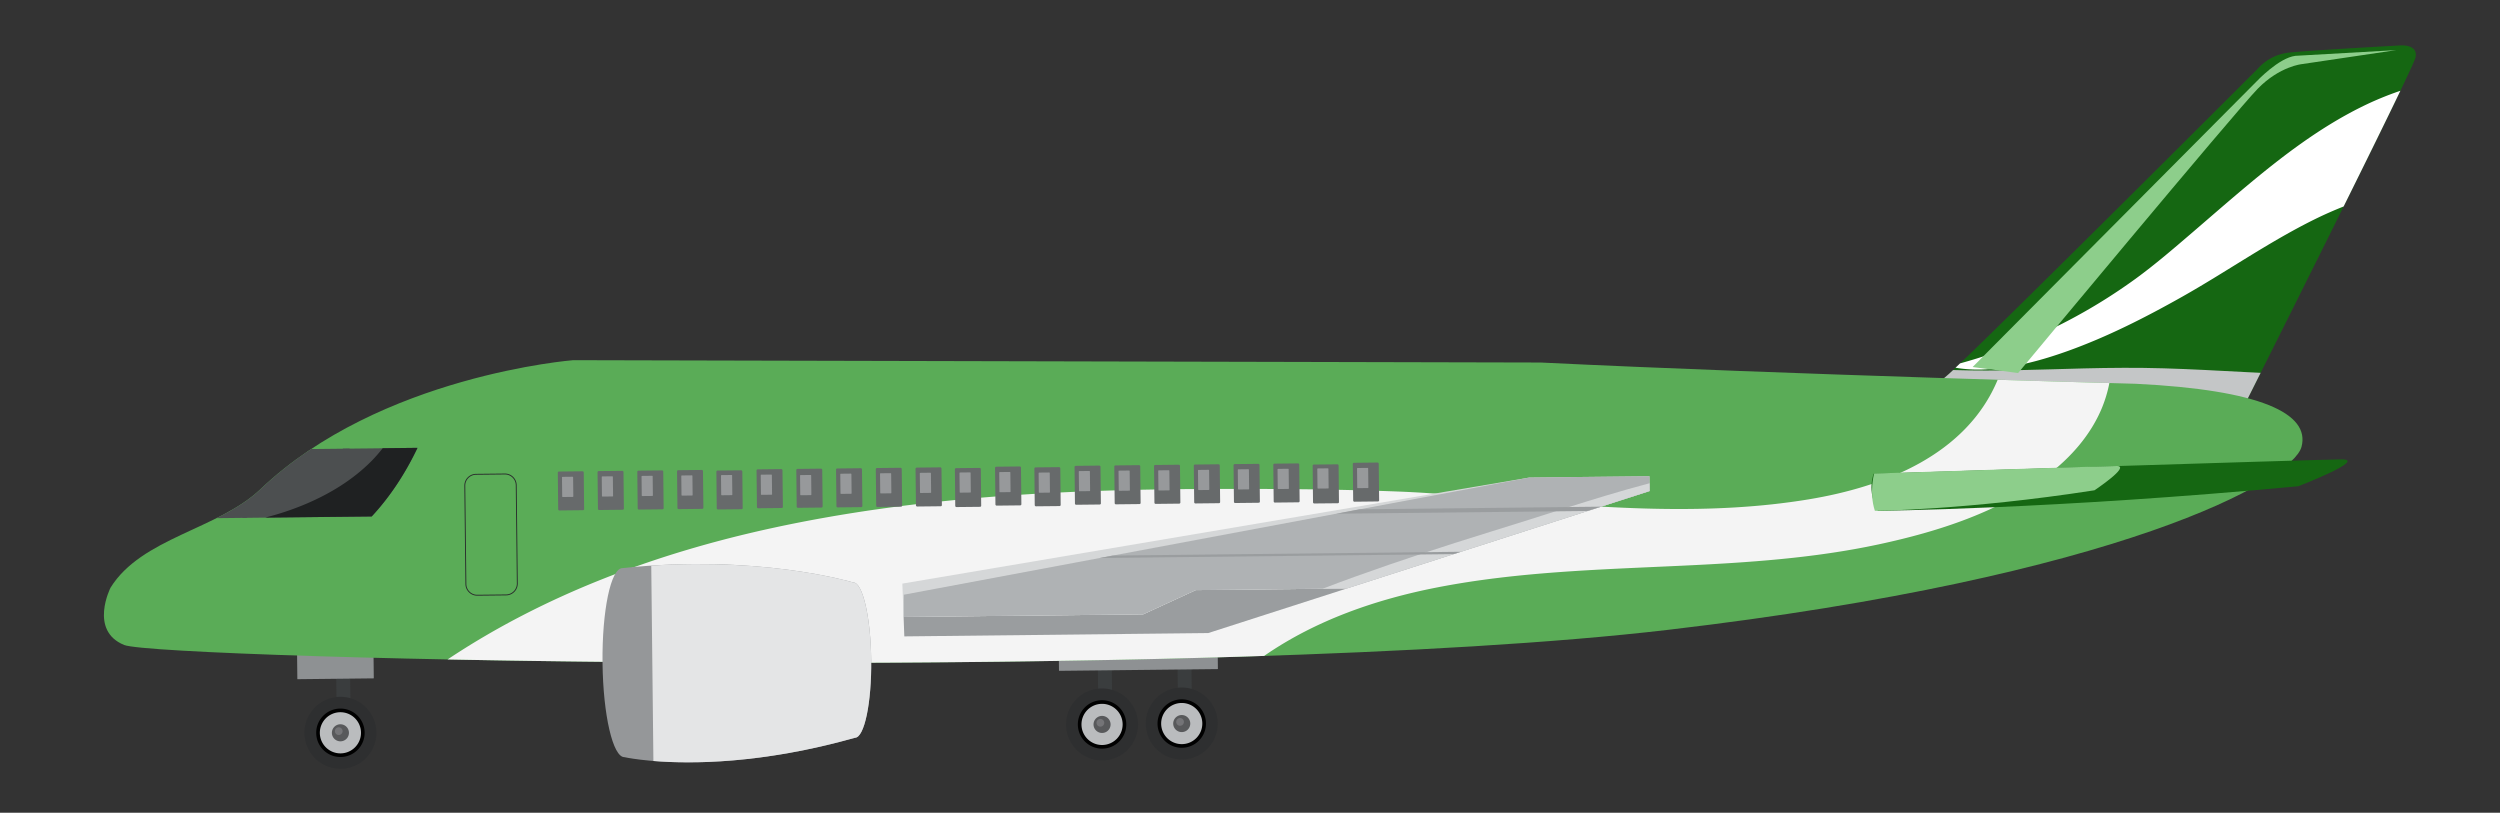 <?xml version="1.0" encoding="UTF-8"?> <svg xmlns="http://www.w3.org/2000/svg" viewBox="0 0 3111.47 1011.56"><rect x="0" y="0" width="3111.47" height="1011.56" fill="#333333" stroke="none"/><defs><style>.cls-1{isolation:isolate;}.cls-2{fill:#0089d5;}.cls-3{fill:#3a3d3e;}.cls-4{fill:#8e9193;}.cls-5{fill:#2e2f30;}.cls-6{fill:#babcbe;}.cls-7{fill:#58595b;}.cls-8{fill:#747477;}.cls-9{fill:#156712;}.cls-10{fill:#fff;}.cls-11{fill:#c4c6c7;mix-blend-mode:multiply;}.cls-12{fill:#8dce8b;}.cls-12,.cls-20{mix-blend-mode:screen;}.cls-13{fill:#5aac57;}.cls-14{fill:#f4f4f4;}.cls-15{fill:#292a2c;}.cls-16{fill:#676a6b;}.cls-17{fill:#97999b;}.cls-18,.cls-20{fill:#4c4f50;}.cls-19{fill:#1f2122;}.cls-21{fill:#959799;}.cls-22{fill:#e4e5e6;}.cls-23{fill:#9a9d9f;}.cls-24{fill:#d5d7d8;}.cls-25{fill:#afb2b4;}</style></defs><g class="cls-1"><g id="Layer_1" data-name="Layer 1"><path class="cls-2" d="M1612.4,556.62h0l0,.06h0Z"></path><polygon class="cls-3" points="418.12 809.6 418.95 884.58 436.25 884.39 435.31 799.63 418.12 809.6"></polygon><polygon class="cls-4" points="369.64 805.54 370.08 845.33 465.21 844.28 464.72 799.31 369.64 805.54"></polygon><path class="cls-5" d="M468.48,911.54a44.8,44.8,0,1,1-45.29-44.3A44.79,44.79,0,0,1,468.48,911.54Z"></path><path d="M453.83,911.7a30.14,30.14,0,1,1-30.47-29.81A30.14,30.14,0,0,1,453.83,911.7Z"></path><path class="cls-6" d="M449.29,911.75a25.61,25.61,0,1,1-25.88-25.32A25.61,25.61,0,0,1,449.29,911.75Z"></path><path class="cls-7" d="M434.3,911.92a10.62,10.62,0,1,1-10.73-10.5A10.63,10.63,0,0,1,434.3,911.92Z"></path><path class="cls-8" d="M426.39,909.92a4.8,4.8,0,1,1-4.85-4.74A4.8,4.8,0,0,1,426.39,909.92Z"></path><polygon class="cls-3" points="1465.22 798.1 1466.05 873.08 1483.35 872.89 1482.41 788.13 1465.22 798.1"></polygon><path class="cls-5" d="M1515.58,900a44.8,44.8,0,1,1-45.29-44.31A44.8,44.8,0,0,1,1515.58,900Z"></path><path d="M1500.93,900.2a30.14,30.14,0,1,1-30.47-29.81A30.15,30.15,0,0,1,1500.93,900.2Z"></path><path class="cls-6" d="M1496.39,900.25a25.61,25.61,0,1,1-25.88-25.33A25.59,25.59,0,0,1,1496.39,900.25Z"></path><path class="cls-7" d="M1481.4,900.41a10.62,10.62,0,1,1-10.73-10.49A10.61,10.61,0,0,1,1481.4,900.41Z"></path><path class="cls-8" d="M1473.49,898.42a4.8,4.8,0,1,1-4.85-4.75A4.8,4.8,0,0,1,1473.49,898.42Z"></path><polygon class="cls-3" points="1366.05 799.19 1366.87 874.17 1384.17 873.98 1383.24 789.22 1366.05 799.19"></polygon><polygon class="cls-4" points="1317.5 789.01 1318 834.91 1515.78 832.74 1515.2 780.85 1317.5 789.01"></polygon><path class="cls-5" d="M1416.41,901.13a44.8,44.8,0,1,1-45.29-44.31A44.81,44.81,0,0,1,1416.41,901.13Z"></path><path d="M1401.75,901.29a30.14,30.14,0,1,1-30.47-29.81A30.15,30.15,0,0,1,1401.75,901.29Z"></path><path class="cls-6" d="M1397.22,901.34A25.61,25.61,0,1,1,1371.33,876,25.61,25.61,0,0,1,1397.22,901.34Z"></path><path class="cls-7" d="M1382.23,901.5A10.62,10.62,0,1,1,1371.5,891,10.62,10.62,0,0,1,1382.23,901.5Z"></path><path class="cls-8" d="M1374.32,899.51a4.81,4.81,0,1,1-4.86-4.75A4.8,4.8,0,0,1,1374.32,899.51Z"></path><path class="cls-9" d="M2328.77,508.25S2379,507.7,2426,465s383.7-379.18,383.7-379.18A60.89,60.89,0,0,1,2848.5,65.5c25.08-2.76,139.42-9,139.42-9s22.31-1.49,18.31,15.32-212.9,432.55-212.9,432.55-8.27,9.4,2.3,18.6c0,0,6.4,11.1-16.6,13.22S2358.13,514.14,2328.77,508.25Z"></path><path class="cls-10" d="M2494.46,457.5c27-3.83,53.44-11.46,79.07-20.65,49.35-17.69,96.31-41.6,141.93-67.27,55.54-31.27,107.82-68.17,165.05-96.48,11.91-5.89,24-11.21,36.35-16.12,27.72-55.9,53.86-109,70.63-144a392,392,0,0,0-48.58,20.16c-51.77,25.69-98,61-142.21,97.92-22.85,19.08-45.26,38.68-67.84,58.07-23.34,20-46.67,40.2-71.59,58.28a683.29,683.29,0,0,1-174.06,91.18q-21.6,7.61-43.76,13.67c-2,2-3.91,3.73-5.67,5.39C2453.77,461.13,2474.45,460.34,2494.46,457.5Z"></path><path class="cls-11" d="M2793.33,504.39s7.74-15.41,20.25-40.37L2793,463c-33.26-1.76-66.52-3.6-99.81-4.59-33.11-1-66.2-.72-99.31.09-54.32,1.35-108.73,3.77-163.06,2.05-1.83,1.71-3.46,3.22-4.82,4.46-47,42.73-97.19,43.28-97.19,43.28,29.36,5.89,427.26,30.07,450.26,28s16.6-13.22,16.6-13.22C2785.06,513.79,2793.33,504.39,2793.33,504.39Z"></path><path class="cls-12" d="M2455.07,456.81,2808.7,101.16s27.36-29.13,48.09-31.67l125.63-7.14L2865,79.78s-27.66,2.61-55,30.59-298.28,353.9-298.28,353.9Z"></path><path class="cls-13" d="M1917.56,451.19,713.44,448.27S473.18,467.06,324.23,608.82c-52.53,50-148.12,60.45-186.65,122.58,0,0-27.09,53.35,16.93,71.32s1356.84,47.37,1921.25-18.8,777.61-186.16,788.68-227.8-51.52-70.94-206.15-78.47C2658.29,477.65,2226.82,466.24,1917.56,451.19Z"></path><path class="cls-14" d="M1789.87,730.87c99.75-19.33,201.73-22,302.94-26.78,82.23-3.85,164.7-9.25,245.36-26.58,74.1-15.92,150.81-40.29,211.57-87.13,27.84-21.46,51.78-48.6,65.66-81.17a162.53,162.53,0,0,0,9.89-32.46c-30-.84-78.69-2.24-139-4.09-39,93.52-140.85,133.3-235.84,148.93-120.31,19.79-244.11,11.17-364.94,1.14-48-4-95.91-9.05-144-10.91-81.73-3.16-163.78-3.59-245.56-3.22-179.28.8-360,10.5-535.55,48.75C817.78,688.42,678.5,739.83,557.06,820.74c284.69,5.7,674.6,7,1016.26-4.39C1637.53,771.86,1713.05,745.76,1789.87,730.87Z"></path><path class="cls-9" d="M2332,589.65s-9,20.86,5.12,46.07c0,0,216.81-1.8,523.28-30.54,0,0,87.86-33.84,53.26-33.46S2332,589.65,2332,589.65Z"></path><path class="cls-12" d="M2332.54,589.35s-6.57,23.41.91,46.41c0,0,113.29-.72,273.31-25.56,0,0,45.77-30.42,27.69-30.22S2332.54,589.35,2332.54,589.35Z"></path><path class="cls-15" d="M629.92,741l-35.85.39a14.66,14.66,0,0,1-14.81-14.49l-1.34-122.33a14.67,14.67,0,0,1,14.49-14.82l35.85-.39a14.67,14.67,0,0,1,14.81,14.49l1.34,122.34A14.67,14.67,0,0,1,629.92,741Zm-37.5-150.1a13.53,13.53,0,0,0-13.36,13.65l1.35,122.34a13.51,13.51,0,0,0,13.65,13.35l35.85-.39a13.51,13.51,0,0,0,13.35-13.65l-1.34-122.34a13.51,13.51,0,0,0-13.65-13.35Z"></path><rect class="cls-16" x="694.47" y="586.7" width="32.29" height="48.44" rx="1.4" transform="translate(-6.67 7.85) rotate(-0.63)"></rect><rect class="cls-17" x="699.61" y="593.38" width="13.84" height="25.08" rx="0.6" transform="translate(-6.65 7.85) rotate(-0.63)"></rect><rect class="cls-16" x="743.94" y="586.16" width="32.29" height="48.44" rx="1.4" transform="translate(-6.66 8.39) rotate(-0.63)"></rect><rect class="cls-17" x="749.08" y="592.83" width="13.84" height="25.08" rx="0.6" transform="translate(-6.64 8.39) rotate(-0.63)"></rect><rect class="cls-16" x="793.42" y="585.62" width="32.29" height="48.44" rx="1.4" transform="translate(-6.65 8.93) rotate(-0.63)"></rect><rect class="cls-17" x="798.55" y="592.29" width="13.84" height="25.08" rx="0.6" transform="translate(-6.56 8.84) rotate(-0.63)"></rect><rect class="cls-16" x="842.89" y="585.07" width="32.29" height="48.44" rx="1.4" transform="translate(-6.64 9.47) rotate(-0.63)"></rect><rect class="cls-17" x="848.02" y="591.75" width="13.84" height="25.08" rx="0.6" transform="translate(-6.55 9.38) rotate(-0.63)"></rect><rect class="cls-16" x="892.36" y="584.53" width="32.29" height="48.44" rx="1.4" transform="matrix(1, -0.01, 0.01, 1, -6.63, 10.02)"></rect><rect class="cls-17" x="897.5" y="591.2" width="13.84" height="25.08" rx="0.6" transform="translate(-6.61 10.02) rotate(-0.63)"></rect><rect class="cls-16" x="941.83" y="583.98" width="32.29" height="48.44" rx="1.4" transform="translate(-6.63 10.57) rotate(-0.63)"></rect><rect class="cls-17" x="946.97" y="590.66" width="13.84" height="25.08" rx="0.6" transform="translate(-6.61 10.58) rotate(-0.63)"></rect><rect class="cls-16" x="991.3" y="583.44" width="32.29" height="48.44" rx="1.4" transform="translate(-6.61 11.1) rotate(-0.63)"></rect><rect class="cls-17" x="996.44" y="590.12" width="13.84" height="25.08" rx="0.6" transform="matrix(1, -0.01, 0.01, 1, -6.6, 11.13)"></rect><rect class="cls-16" x="1040.78" y="582.9" width="32.29" height="48.44" rx="1.4" transform="translate(-6.61 11.65) rotate(-0.63)"></rect><rect class="cls-17" x="1045.91" y="589.57" width="13.84" height="25.08" rx="0.6" transform="translate(-6.53 11.57) rotate(-0.63)"></rect><rect class="cls-16" x="1090.25" y="582.35" width="32.29" height="48.44" rx="1.4" transform="translate(-6.6 12.19) rotate(-0.63)"></rect><rect class="cls-17" x="1095.38" y="589.03" width="13.84" height="25.08" rx="0.6" transform="translate(-6.51 12.09) rotate(-0.63)"></rect><rect class="cls-16" x="1139.72" y="581.81" width="32.29" height="48.44" rx="1.4" transform="translate(-6.59 12.74) rotate(-0.63)"></rect><rect class="cls-17" x="1144.86" y="588.49" width="13.84" height="25.08" rx="0.6" transform="translate(-6.5 12.63) rotate(-0.63)"></rect><rect class="cls-16" x="1189.19" y="581.27" width="32.29" height="48.44" rx="1.4" transform="matrix(1, -0.01, 0.01, 1, -6.58, 13.28)"></rect><rect class="cls-17" x="1194.33" y="587.94" width="13.84" height="25.08" rx="0.6" transform="translate(-6.56 13.31) rotate(-0.63)"></rect><rect class="cls-16" x="1238.66" y="580.72" width="32.29" height="48.44" rx="1.4" transform="translate(-6.57 13.82) rotate(-0.63)"></rect><rect class="cls-17" x="1243.8" y="587.4" width="13.84" height="25.08" rx="0.6" transform="translate(-6.56 13.86) rotate(-0.63)"></rect><rect class="cls-16" x="1288.14" y="580.18" width="32.29" height="48.44" rx="1.4" transform="matrix(1, -0.01, 0.01, 1, -6.59, 14.42)"></rect><rect class="cls-17" x="1293.27" y="586.86" width="13.84" height="25.08" rx="0.6" transform="matrix(1, -0.01, 0.01, 1, -6.48, 14.26)"></rect><rect class="cls-16" x="1337.61" y="579.64" width="32.29" height="48.44" rx="1.4" transform="translate(-6.55 14.91) rotate(-0.63)"></rect><rect class="cls-17" x="1342.74" y="586.31" width="13.84" height="25.08" rx="0.6" transform="translate(-6.48 14.81) rotate(-0.63)"></rect><rect class="cls-16" x="1387.08" y="579.09" width="32.29" height="48.44" rx="1.4" transform="translate(-6.55 15.46) rotate(-0.63)"></rect><rect class="cls-17" x="1392.22" y="585.77" width="13.84" height="25.08" rx="0.6" transform="translate(-6.46 15.34) rotate(-0.63)"></rect><rect class="cls-16" x="1436.55" y="578.55" width="32.29" height="48.44" rx="1.4" transform="translate(-6.54 16) rotate(-0.63)"></rect><rect class="cls-17" x="1441.69" y="585.23" width="13.84" height="25.08" rx="0.6" transform="translate(-6.52 16.05) rotate(-0.63)"></rect><rect class="cls-16" x="1486.03" y="578.01" width="32.29" height="48.44" rx="1.4" transform="translate(-6.52 16.53) rotate(-0.63)"></rect><rect class="cls-17" x="1491.16" y="584.68" width="13.84" height="25.08" rx="0.6" transform="translate(-6.52 16.62) rotate(-0.63)"></rect><rect class="cls-16" x="1535.5" y="577.46" width="32.29" height="48.44" rx="1.4" transform="translate(-6.52 17.09) rotate(-0.63)"></rect><rect class="cls-17" x="1540.63" y="584.14" width="13.84" height="25.08" rx="0.6" transform="translate(-6.43 16.96) rotate(-0.63)"></rect><rect class="cls-16" x="1584.97" y="576.92" width="32.29" height="48.44" rx="1.4" transform="translate(-6.51 17.62) rotate(-0.63)"></rect><rect class="cls-17" x="1590.1" y="583.59" width="13.84" height="25.08" rx="0.6" transform="translate(-6.42 17.5) rotate(-0.63)"></rect><rect class="cls-16" x="1634.44" y="576.37" width="32.29" height="48.44" rx="1.4" transform="matrix(1, -0.01, 0.01, 1, -6.5, 18.17)"></rect><rect class="cls-17" x="1639.58" y="583.05" width="13.84" height="25.08" rx="0.6" transform="translate(-6.41 18.03) rotate(-0.63)"></rect><rect class="cls-16" x="1683.91" y="575.83" width="32.29" height="48.44" rx="1.4" transform="translate(-6.49 18.72) rotate(-0.63)"></rect><rect class="cls-17" x="1689.05" y="582.51" width="13.84" height="25.08" rx="0.6" transform="translate(-6.41 18.58) rotate(-0.63)"></rect><path class="cls-18" d="M519.61,557.38l-132.29,1.46a461.33,461.33,0,0,0-63.09,50c-15.4,14.65-34.5,25.9-54.77,36.06l193.15-2.12C486,617.59,504.82,588.4,519.61,557.38Z"></path><path class="cls-19" d="M476.31,557.86a192.77,192.77,0,0,1-13.58,15.55c-24.12,24.47-54.16,42.41-85.81,55.37a356,356,0,0,1-47,15.43l132.71-1.45c23.42-25.17,42.21-54.36,57-85.38Z"></path><path class="cls-20" d="M333.92,624.75c33.3-22.85,68.37-43.21,101.42-66.44l-8.24.09c-3.45,2.38-6.91,4.74-10.35,7.12-38.39,26.61-76.71,53.34-115.74,79l5.85-.06C315.72,637.68,324.71,631.06,333.92,624.75Z"></path><path class="cls-21" d="M1061.92,724.93s-118.9-36-287.37-17.83c-14.33.16-25.37,52.95-24.66,117.91s12.91,117.5,27.24,117.34c0,0,111.87,25.24,286.92-24.14,11.77-.13,20.84-43.5,20.25-96.87S1073.7,724.8,1061.92,724.93Z"></path><path class="cls-22" d="M1061.92,724.93S959.7,694,810.55,704l2.67,243.13c46.27,3.77,134.59,3.89,250.83-28.9,11.77-.13,20.84-43.5,20.25-96.87S1073.7,724.8,1061.92,724.93Z"></path><polygon class="cls-23" points="1422.76 764.56 1124.6 767.84 1125.5 792.05 1503.75 787.89 1676.35 732.37 1488.17 734.43 1422.76 764.56"></polygon><polygon class="cls-24" points="2052.9 592.71 1903.19 594.36 1123.05 726.34 1124.6 767.84 1422.76 764.56 1488.17 734.43 1676.35 732.37 2053.1 611.16 2052.9 592.71"></polygon><polygon class="cls-25" points="2052.9 592.71 1903.19 594.36 1124.93 740.16 1124.6 767.84 1422.76 764.56 1488.17 734.43 1676.35 732.37 2053.1 611.16 2052.9 592.71"></polygon><path class="cls-24" d="M1998.13,617c-31.47,9.45-62.74,19.57-94.06,29.51-31.12,9.87-62.37,19.31-93.46,29.27-55.25,17.71-110.28,36.2-164.48,56.93l30.22-.33L2053.1,611.16l-.11-9.71C2034.62,606.3,2016.34,611.52,1998.13,617Z"></path><polygon class="cls-23" points="1809.09 689.66 1818.29 686.71 1384.83 691.47 1368.62 694.5 1809.09 689.66"></polygon><polygon class="cls-23" points="1976.12 635.93 1992.74 630.58 1692.21 633.88 1662.91 639.37 1976.12 635.93"></polygon></g></g></svg> 